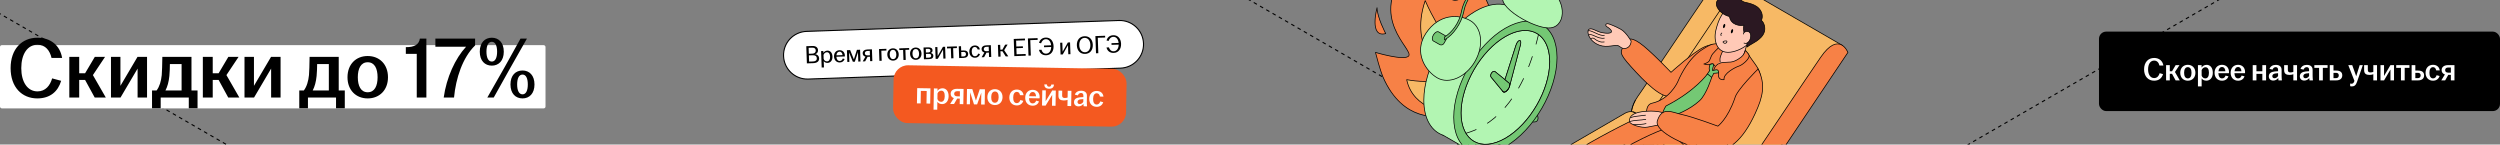 <?xml version="1.0" encoding="UTF-8"?> <svg xmlns="http://www.w3.org/2000/svg" width="1384" height="80" viewBox="0 0 1384 80" fill="none"><rect x="0" y="0" width="1384" height="80" fill="#808080" stroke="none"/><g clip-path="url(#clip0_9_7088)"><path d="M-2212.34 -48.603L1312.56 1986.5" stroke="black" stroke-width="0.6" stroke-linejoin="round" stroke-dasharray="2 2"></path><path d="M-1859.89 -252.093L1665.02 1783.01" stroke="black" stroke-width="0.6" stroke-linejoin="round" stroke-dasharray="2 2"></path><path d="M-1507.43 -455.584L2017.47 1579.52" stroke="black" stroke-width="0.6" stroke-linejoin="round" stroke-dasharray="2 2"></path><path d="M-1154.87 -659.135L2370.03 1375.97" stroke="black" stroke-width="0.6" stroke-linejoin="round" stroke-dasharray="2 2"></path><path d="M-802.415 -862.625L2722.49 1172.48" stroke="black" stroke-width="0.6" stroke-linejoin="round" stroke-dasharray="2 2"></path><path d="M-449.96 -1066.11L3074.94 968.989" stroke="black" stroke-width="0.6" stroke-linejoin="round" stroke-dasharray="2 2"></path><path d="M-97.401 -1269.66L3427.5 765.439" stroke="black" stroke-width="0.6" stroke-linejoin="round" stroke-dasharray="2 2"></path><path d="M255.054 -1473.16L3779.96 561.948" stroke="black" stroke-width="0.6" stroke-linejoin="round" stroke-dasharray="2 2"></path><path d="M607.511 -1676.65L4132.41 358.457" stroke="black" stroke-width="0.6" stroke-linejoin="round" stroke-dasharray="2 2"></path><path d="M781.069 -1880.2L4305.97 154.907" stroke="black" stroke-width="0.6" stroke-linejoin="round" stroke-dasharray="2 2"></path><path d="M607.439 1986.48L4132.34 -48.621" stroke="black" stroke-width="0.6" stroke-linejoin="round" stroke-dasharray="2 2"></path><path d="M254.932 1782.96L3779.83 -252.141" stroke="black" stroke-width="0.6" stroke-linejoin="round" stroke-dasharray="2 2"></path><path d="M-97.576 1579.44L3427.33 -455.662" stroke="black" stroke-width="0.6" stroke-linejoin="round" stroke-dasharray="2 2"></path><path d="M-450.033 1375.95L3074.87 -659.151" stroke="black" stroke-width="0.6" stroke-linejoin="round" stroke-dasharray="2 2"></path><path d="M-802.541 1172.43L2722.36 -862.671" stroke="black" stroke-width="0.6" stroke-linejoin="round" stroke-dasharray="2 2"></path><path d="M-1507.5 765.422L2017.4 -1269.68" stroke="black" stroke-width="0.6" stroke-linejoin="round" stroke-dasharray="2 2"></path><path d="M-1860.01 561.901L1664.89 -1473.2" stroke="black" stroke-width="0.6" stroke-linejoin="round" stroke-dasharray="2 2"></path><path d="M-2212.52 358.381L1312.38 -1676.72" stroke="black" stroke-width="0.6" stroke-linejoin="round" stroke-dasharray="2 2"></path><path d="M-2564.97 154.891L959.928 -1880.21" stroke="black" stroke-width="0.6" stroke-linejoin="round" stroke-dasharray="2 2"></path><rect y="25" width="302" height="35" rx="1" fill="white"></rect><path d="M20.656 54.48C12.112 54.48 5.872 48.24 5.872 37.728C5.872 27.168 12.064 20.88 20.752 20.88C28.24 20.88 33.28 25.344 34.384 32.064H28.528C27.616 28.08 25.216 24.768 20.752 24.768C15.184 24.768 11.776 30 11.776 37.728C11.776 45.408 15.232 50.592 20.752 50.592C25.216 50.592 27.76 47.28 28.864 43.392L33.856 44.736C32.128 50.592 27.808 54.48 20.656 54.48ZM38.372 54V31.488H43.844V40.56H47.108L52.484 31.488H58.148L51.428 41.568L58.58 54H52.436L47.108 44.256H43.844V54H38.372ZM61.435 54V31.488H66.667V47.52L76.123 31.488H81.403V54H76.171V37.968L66.715 54H61.435ZM84.162 59.952V50.064H86.706C88.338 47.904 89.202 44.88 89.538 41.568C89.73 39.168 89.778 36.48 89.874 31.488H106.002V50.064H109.362V59.952H104.514V54H88.962V59.952H84.162ZM91.602 50.064H100.53V35.472H94.05C94.05 37.632 93.954 39.792 93.762 42.048C93.426 45.36 92.706 47.952 91.602 50.064ZM112.294 54V31.488H117.766V40.56H121.03L126.406 31.488H132.07L125.35 41.568L132.502 54H126.358L121.03 44.256H117.766V54H112.294ZM135.357 54V31.488H140.589V47.52L150.045 31.488H155.325V54H150.093V37.968L140.637 54H135.357ZM165.678 59.952V50.064H168.222C169.854 47.904 170.718 44.88 171.054 41.568C171.246 39.168 171.294 36.48 171.39 31.488H187.518V50.064H190.878V59.952H186.03V54H170.478V59.952H165.678ZM173.118 50.064H182.046V35.472H175.566C175.566 37.632 175.47 39.792 175.278 42.048C174.942 45.36 174.222 47.952 173.118 50.064ZM203.557 54.48C197.077 54.48 192.373 49.92 192.373 42.768C192.373 35.568 197.077 31.008 203.557 31.008C210.037 31.008 214.789 35.568 214.789 42.768C214.789 49.92 210.037 54.48 203.557 54.48ZM198.085 42.768C198.085 47.568 199.765 51.072 203.557 51.072C207.397 51.072 209.029 47.568 209.029 42.768C209.029 37.968 207.397 34.464 203.557 34.464C199.765 34.464 198.085 37.968 198.085 42.768ZM230.715 54V29.808H224.667V26.112C229.515 26.112 231.963 24.624 232.443 21.36H236.043V54H230.715ZM245.635 54C247.171 42.96 251.971 32.4 258.019 25.872H241.027V21.36H263.011V25.152C256.099 31.872 252.355 43.296 251.347 54H245.635ZM269.778 54L279.57 36.816L288.162 21.36H291.714L281.97 38.544L273.33 54H269.778ZM265.602 28.608C265.602 23.568 268.434 20.88 272.274 20.88C276.066 20.88 278.898 23.568 278.898 28.608C278.898 33.648 276.066 36.336 272.274 36.336C268.434 36.336 265.602 33.648 265.602 28.608ZM269.298 28.608C269.298 31.92 270.306 34.08 272.274 34.08C274.194 34.08 275.202 31.92 275.202 28.608C275.202 25.296 274.194 23.136 272.274 23.136C270.306 23.136 269.298 25.296 269.298 28.608ZM282.594 46.752C282.594 41.712 285.426 39.024 289.266 39.024C293.058 39.024 295.89 41.712 295.89 46.752C295.89 51.792 293.058 54.48 289.266 54.48C285.426 54.48 282.594 51.792 282.594 46.752ZM286.29 46.752C286.29 50.064 287.298 52.224 289.266 52.224C291.234 52.224 292.194 50.064 292.194 46.752C292.194 43.44 291.234 41.28 289.266 41.28C287.298 41.28 286.29 43.44 286.29 46.752Z" fill="black"></path><rect x="1162" y="17.5" width="222" height="44" rx="4" fill="black"></rect><path d="M1192.51 44.68C1189.3 44.68 1186.96 42.34 1186.96 38.398C1186.96 34.438 1189.28 32.08 1192.54 32.08C1195.35 32.08 1197.24 33.754 1197.65 36.274H1195.46C1195.12 34.78 1194.22 33.538 1192.54 33.538C1190.45 33.538 1189.18 35.5 1189.18 38.398C1189.18 41.278 1190.47 43.222 1192.54 43.222C1194.22 43.222 1195.17 41.98 1195.58 40.522L1197.46 41.026C1196.81 43.222 1195.19 44.68 1192.51 44.68ZM1199.15 44.5V36.058H1201.2V39.46H1202.43L1204.44 36.058H1206.57L1204.05 39.838L1206.73 44.5H1204.42L1202.43 40.846H1201.2V44.5H1199.15ZM1211.17 44.68C1208.74 44.68 1206.98 42.97 1206.98 40.288C1206.98 37.588 1208.74 35.878 1211.17 35.878C1213.6 35.878 1215.38 37.588 1215.38 40.288C1215.38 42.97 1213.6 44.68 1211.17 44.68ZM1209.12 40.288C1209.12 42.088 1209.75 43.402 1211.17 43.402C1212.61 43.402 1213.22 42.088 1213.22 40.288C1213.22 38.488 1212.61 37.174 1211.17 37.174C1209.75 37.174 1209.12 38.488 1209.12 40.288ZM1216.78 47.812V36.058H1218.8V37.39C1219.32 36.58 1220.26 35.896 1221.62 35.896C1223.5 35.896 1225.01 37.408 1225.01 40.288C1225.01 43.168 1223.35 44.662 1221.43 44.662C1220.22 44.662 1219.3 44.122 1218.83 43.42V47.812H1216.78ZM1218.83 41.818C1219.1 42.736 1219.88 43.402 1220.85 43.402C1222.13 43.402 1222.87 42.322 1222.87 40.288C1222.87 38.236 1222.15 37.228 1220.92 37.228C1219.99 37.228 1219.18 37.912 1218.83 38.794V41.818ZM1230.12 44.68C1227.69 44.68 1225.98 42.97 1225.98 40.288C1225.98 37.606 1227.69 35.878 1230.1 35.878C1232.39 35.878 1233.97 37.444 1233.97 39.856C1233.97 40.144 1233.95 40.36 1233.94 40.54H1228.09C1228.16 42.232 1228.79 43.402 1230.12 43.402C1231.22 43.402 1231.79 42.664 1232.06 41.836L1233.68 42.268C1233.2 43.654 1231.97 44.68 1230.12 44.68ZM1228.14 39.442H1231.96C1231.9 38.272 1231.36 37.102 1230.12 37.102C1228.93 37.102 1228.3 38.056 1228.14 39.442ZM1239.02 44.68C1236.59 44.68 1234.88 42.97 1234.88 40.288C1234.88 37.606 1236.59 35.878 1239 35.878C1241.28 35.878 1242.87 37.444 1242.87 39.856C1242.87 40.144 1242.85 40.36 1242.83 40.54H1236.98C1237.05 42.232 1237.68 43.402 1239.02 43.402C1240.11 43.402 1240.69 42.664 1240.96 41.836L1242.58 42.268C1242.09 43.654 1240.87 44.68 1239.02 44.68ZM1237.04 39.442H1240.85C1240.8 38.272 1240.26 37.102 1239.02 37.102C1237.83 37.102 1237.2 38.056 1237.04 39.442ZM1247.1 44.5V36.058H1249.16V39.442H1252.43V36.058H1254.5V44.5H1252.43V40.9H1249.16V44.5H1247.1ZM1258.49 44.608C1257 44.608 1256.01 43.69 1256.01 42.268C1256.01 40.54 1257.34 39.784 1259.23 39.568C1259.93 39.478 1260.61 39.442 1261.14 39.424V38.65C1261.14 37.66 1260.67 37.174 1259.8 37.174C1258.96 37.174 1258.36 37.768 1258.08 38.542L1256.38 38.128C1256.91 36.67 1258.2 35.914 1259.89 35.914C1261.78 35.914 1263.1 36.796 1263.1 38.704V41.962C1263.1 42.862 1263.19 43.762 1263.26 44.5H1261.37C1261.32 44.104 1261.24 43.582 1261.23 43.168C1260.7 43.924 1259.73 44.608 1258.49 44.608ZM1257.95 42.16C1257.95 42.898 1258.44 43.312 1259.16 43.312C1259.98 43.312 1260.72 42.79 1261.14 42.07V40.522C1260.63 40.54 1260.13 40.594 1259.57 40.684C1258.54 40.846 1257.95 41.35 1257.95 42.16ZM1269.59 41.098C1269.12 41.278 1268.42 41.476 1267.5 41.476C1265.68 41.476 1264.5 40.864 1264.5 38.83V36.058H1266.55V38.704C1266.55 39.73 1267.05 40.09 1268.01 40.09C1268.6 40.09 1269.14 39.982 1269.59 39.802V36.058H1271.64V44.5H1269.59V41.098ZM1275.66 44.608C1274.17 44.608 1273.18 43.69 1273.18 42.268C1273.18 40.54 1274.51 39.784 1276.4 39.568C1277.1 39.478 1277.79 39.442 1278.31 39.424V38.65C1278.31 37.66 1277.84 37.174 1276.98 37.174C1276.13 37.174 1275.54 37.768 1275.25 38.542L1273.56 38.128C1274.08 36.67 1275.38 35.914 1277.07 35.914C1278.96 35.914 1280.27 36.796 1280.27 38.704V41.962C1280.27 42.862 1280.36 43.762 1280.43 44.5H1278.54C1278.49 44.104 1278.42 43.582 1278.4 43.168C1277.88 43.924 1276.91 44.608 1275.66 44.608ZM1275.12 42.16C1275.12 42.898 1275.61 43.312 1276.33 43.312C1277.16 43.312 1277.9 42.79 1278.31 42.07V40.522C1277.81 40.54 1277.3 40.594 1276.74 40.684C1275.72 40.846 1275.12 41.35 1275.12 42.16ZM1283.85 44.5V37.588H1281.22V36.058H1288.55V37.588H1285.92V44.5H1283.85ZM1289.77 44.5V36.058H1291.82V39.064H1293.33C1295.36 39.064 1296.68 39.856 1296.68 41.71C1296.68 43.546 1295.36 44.5 1293.33 44.5H1289.77ZM1291.82 43.258H1293.24C1294.25 43.258 1294.75 42.628 1294.75 41.728C1294.75 40.828 1294.21 40.324 1293.24 40.324H1291.82V43.258ZM1301.94 47.848C1301.63 47.848 1301.27 47.794 1301.04 47.722V46.246C1301.22 46.3 1301.49 46.354 1301.74 46.354C1302.53 46.354 1302.95 45.994 1303.27 45.13L1303.41 44.77L1300.01 36.058H1302.19L1304.4 42.232L1306.31 36.058H1308.06L1304.82 45.4C1304.21 47.146 1303.4 47.848 1301.94 47.848ZM1313.87 41.098C1313.4 41.278 1312.7 41.476 1311.78 41.476C1309.96 41.476 1308.78 40.864 1308.78 38.83V36.058H1310.83V38.704C1310.83 39.73 1311.33 40.09 1312.29 40.09C1312.88 40.09 1313.42 39.982 1313.87 39.802V36.058H1315.92V44.5H1313.87V41.098ZM1317.84 44.5V36.058H1319.8V42.07L1323.35 36.058H1325.33V44.5H1323.36V38.488L1319.82 44.5H1317.84ZM1329.17 44.5V37.588H1326.54V36.058H1333.87V37.588H1331.24V44.5H1329.17ZM1335.08 44.5V36.058H1337.13V39.064H1338.65C1340.68 39.064 1341.99 39.856 1341.99 41.71C1341.99 43.546 1340.68 44.5 1338.65 44.5H1335.08ZM1337.13 43.258H1338.56C1339.56 43.258 1340.07 42.628 1340.07 41.728C1340.07 40.828 1339.53 40.324 1338.56 40.324H1337.13V43.258ZM1346.91 44.68C1344.48 44.68 1342.79 42.97 1342.79 40.288C1342.79 37.606 1344.48 35.878 1346.91 35.878C1349 35.878 1350.4 37.084 1350.64 38.956H1348.67C1348.48 37.966 1347.95 37.174 1346.95 37.174C1345.52 37.174 1344.93 38.47 1344.93 40.27C1344.93 42.088 1345.52 43.402 1346.95 43.402C1348.03 43.402 1348.64 42.574 1348.91 41.638L1350.56 42.07C1350.06 43.654 1348.8 44.68 1346.91 44.68ZM1356.8 44.5V41.458H1355.36L1353.65 44.5H1351.49L1353.5 41.224C1352.39 40.864 1351.68 40.072 1351.68 38.812C1351.68 37.048 1353.14 36.058 1355.19 36.058H1358.79V44.5H1356.8ZM1353.63 38.812C1353.63 39.676 1354.22 40.216 1355.3 40.216H1356.8V37.372H1355.34C1354.24 37.372 1353.63 37.948 1353.63 38.812Z" fill="white"></path><path d="M446.502 17.381L619.397 11.344C626.683 11.089 632.795 16.789 633.05 24.075C633.304 31.361 627.604 37.474 620.318 37.728L447.424 43.766C440.138 44.02 434.025 38.32 433.771 31.034C433.516 23.748 439.217 17.636 446.502 17.381Z" fill="white"></path><path d="M446.502 17.381L619.397 11.344C626.683 11.089 632.795 16.789 633.05 24.075C633.304 31.361 627.604 37.474 620.318 37.728L447.424 43.766C440.138 44.02 434.025 38.32 433.771 31.034C433.516 23.748 439.217 17.636 446.502 17.381Z" stroke="black" stroke-width="0.6"></path><path d="M446.69 35.085L446.358 25.571L449.688 25.455C451.619 25.387 452.798 26.257 452.851 27.796C452.887 28.817 452.37 29.662 451.29 30.008C452.583 30.131 453.427 31.04 453.47 32.271C453.533 34.062 452.175 34.894 450.23 34.962L446.69 35.085ZM447.917 34.104L450.099 34.028C451.554 33.977 452.232 33.337 452.196 32.287C452.156 31.154 451.448 30.534 449.937 30.587L447.796 30.662L447.917 34.104ZM447.765 29.767L449.696 29.699C451.053 29.652 451.629 28.903 451.596 27.938C451.56 26.916 450.966 26.349 449.581 26.397L447.65 26.465L447.765 29.767ZM454.879 37.377L454.562 28.282L455.793 28.239L455.831 29.317C456.227 28.631 456.949 28.059 458.055 28.02C459.524 27.969 460.783 29.116 460.86 31.326C460.937 33.537 459.663 34.772 458.152 34.825C457.173 34.859 456.415 34.423 456.017 33.863L456.138 37.333L454.879 37.377ZM455.972 32.576C456.212 33.408 456.933 34.013 457.843 33.981C458.962 33.942 459.601 32.981 459.545 31.372C459.488 29.763 458.813 28.876 457.722 28.915C456.854 28.945 456.149 29.614 455.897 30.421L455.972 32.576ZM464.955 34.587C463.136 34.651 461.787 33.339 461.716 31.297C461.644 29.254 462.898 27.851 464.703 27.788C466.48 27.726 467.658 28.96 467.72 30.737C467.728 30.974 467.734 31.128 467.724 31.255L463.023 31.419C463.113 32.789 463.722 33.79 464.911 33.748C465.877 33.715 466.358 33.068 466.573 32.388L467.577 32.675C467.222 33.738 466.34 34.539 464.955 34.587ZM463.037 30.634L466.437 30.515C466.377 29.579 465.851 28.561 464.731 28.6C463.682 28.636 463.137 29.482 463.037 30.634ZM469.081 34.303L468.854 27.783L470.631 27.721L472.716 32.874L474.394 27.59L476.143 27.529L476.371 34.049L475.154 34.091L474.971 28.858L473.237 34.158L472.146 34.196L470.031 28.989L470.215 34.264L469.081 34.303ZM481.71 33.862L481.625 31.414L480.282 31.461L478.954 33.959L477.597 34.006L479.116 31.361C478.211 31.141 477.616 30.545 477.582 29.552C477.534 28.195 478.643 27.442 480.112 27.39L482.7 27.3L482.928 33.82L481.71 33.862ZM478.785 29.51C478.81 30.237 479.316 30.682 480.239 30.65L481.597 30.602L481.512 28.168L480.196 28.214C479.245 28.247 478.759 28.782 478.785 29.51ZM486.844 33.683L486.616 27.163L490.688 27.021L490.721 27.972L487.909 28.07L488.103 33.639L486.844 33.683ZM494.496 33.556C492.677 33.619 491.287 32.309 491.215 30.266C491.144 28.224 492.44 26.82 494.259 26.756C496.078 26.692 497.468 28.003 497.539 30.046C497.611 32.088 496.315 33.492 494.496 33.556ZM492.545 30.22C492.595 31.675 493.208 32.76 494.467 32.716C495.726 32.672 496.261 31.547 496.21 30.092C496.159 28.637 495.547 27.552 494.288 27.596C493.029 27.64 492.494 28.765 492.545 30.22ZM500.159 33.218L499.965 27.649L497.866 27.723L497.833 26.771L503.29 26.581L503.323 27.532L501.224 27.605L501.419 33.174L500.159 33.218ZM507.094 33.116C505.275 33.179 503.884 31.869 503.813 29.826C503.742 27.784 505.038 26.38 506.856 26.316C508.675 26.253 510.066 27.563 510.137 29.606C510.209 31.648 508.913 33.053 507.094 33.116ZM505.142 29.78C505.193 31.235 505.805 32.321 507.065 32.276C508.324 32.233 508.859 31.107 508.808 29.652C508.757 28.197 508.145 27.112 506.886 27.156C505.627 27.2 505.091 28.325 505.142 29.78ZM511.493 32.822L511.265 26.302L513.826 26.213C515.295 26.162 516.211 26.718 516.25 27.837C516.274 28.523 515.931 29.123 515.237 29.329C516.041 29.47 516.674 29.952 516.704 30.819C516.744 31.953 516.012 32.664 514.417 32.72L511.493 32.822ZM512.682 31.968L514.263 31.913C515.158 31.882 515.536 31.448 515.514 30.819C515.491 30.161 515.057 29.77 514.175 29.801L512.608 29.855L512.682 31.968ZM512.581 29.072L513.91 29.026C514.722 28.997 515.114 28.591 515.092 27.976C515.071 27.374 514.638 26.997 513.756 27.028L512.511 27.071L512.581 29.072ZM517.97 32.596L517.742 26.076L518.931 26.035L519.106 31.044L522.009 25.927L523.213 25.885L523.44 32.405L522.251 32.447L522.076 27.438L519.173 32.554L517.97 32.596ZM526.585 32.295L526.39 26.727L524.292 26.8L524.258 25.849L529.715 25.658L529.748 26.609L527.649 26.683L527.844 32.251L526.585 32.295ZM530.991 32.141L530.763 25.621L532.022 25.577L532.107 27.984L533.394 27.939C534.919 27.886 535.92 28.467 535.968 29.838C536.015 31.209 535.062 31.999 533.537 32.053L530.991 32.141ZM532.222 31.286L533.537 31.24C534.377 31.211 534.777 30.65 534.751 29.895C534.724 29.139 534.29 28.72 533.45 28.75L532.135 28.795L532.222 31.286ZM539.858 31.972C538.039 32.035 536.691 30.724 536.619 28.681C536.548 26.638 537.802 25.235 539.621 25.172C541.216 25.116 542.215 26.048 542.471 27.356L541.239 27.399C541.016 26.608 540.517 25.981 539.65 26.012C538.405 26.055 537.898 27.179 537.948 28.634C537.999 30.09 538.584 31.176 539.829 31.132C540.78 31.099 541.302 30.395 541.514 29.659L542.519 29.946C542.14 31.122 541.243 31.924 539.858 31.972ZM547.541 31.563L547.456 29.115L546.113 29.162L544.785 31.66L543.428 31.707L544.947 29.062C544.042 28.842 543.447 28.246 543.412 27.253C543.365 25.896 544.473 25.143 545.943 25.091L548.531 25.001L548.759 31.521L547.541 31.563ZM544.616 27.211C544.641 27.938 545.147 28.383 546.07 28.351L547.428 28.303L547.343 25.869L546.027 25.915C545.076 25.948 544.59 26.483 544.616 27.211ZM552.675 31.384L552.447 24.864L553.707 24.82L553.801 27.52L554.92 27.481L556.449 24.724L557.82 24.677L555.912 27.797L558.202 31.191L556.774 31.241L554.922 28.35L553.831 28.388L553.934 31.34L552.675 31.384ZM561.532 31.075L561.2 21.561L567.412 21.344L567.446 22.323L562.521 22.495L562.635 25.755L566.259 25.629L566.291 26.552L562.668 26.679L562.785 30.05L567.808 29.875L567.842 30.855L561.532 31.075ZM569.375 30.801L569.043 21.287L574.416 21.099L574.45 22.079L570.364 22.221L570.662 30.756L569.375 30.801ZM579.188 30.598C577.075 30.672 575.59 29.463 575.188 27.586L576.545 27.539C576.867 28.732 577.715 29.753 579.157 29.703C580.85 29.644 581.89 28.137 581.941 26.006L577.982 26.144L577.949 25.206L581.908 25.068C581.682 23.003 580.584 21.64 578.947 21.697C577.506 21.748 576.692 22.897 576.337 23.988L575.177 23.664C575.669 22.092 576.887 20.873 578.916 20.802C581.392 20.715 583.15 22.517 583.256 25.539C583.361 28.561 581.692 30.511 579.188 30.598ZM587.134 30.181L586.907 23.661L588.096 23.619L588.271 28.628L591.174 23.512L592.377 23.47L592.605 29.99L591.416 30.031L591.241 25.022L588.338 30.139L587.134 30.181ZM600.738 29.846C598.107 29.938 596.25 28.111 596.145 25.103C596.04 22.095 597.765 20.144 600.396 20.052C603.026 19.96 604.869 21.787 604.974 24.795C605.079 27.803 603.368 29.754 600.738 29.846ZM597.488 25.056C597.572 27.435 598.845 28.987 600.705 28.922C602.566 28.857 603.714 27.22 603.631 24.842C603.548 22.463 602.289 20.91 600.428 20.975C598.567 21.04 597.405 22.678 597.488 25.056ZM606.745 29.496L606.413 19.982L611.785 19.794L611.82 20.774L607.734 20.916L608.032 29.451L606.745 29.496ZM616.558 29.293C614.445 29.367 612.96 28.158 612.558 26.281L613.915 26.234C614.237 27.427 615.085 28.448 616.526 28.398C618.219 28.339 619.259 26.832 619.311 24.701L615.351 24.839L615.319 23.901L619.278 23.763C619.052 21.698 617.954 20.335 616.317 20.392C614.876 20.443 614.061 21.592 613.707 22.683L612.547 22.359C613.039 20.787 614.257 19.568 616.286 19.497C618.762 19.41 620.52 21.212 620.626 24.234C620.731 27.256 619.062 29.206 616.558 29.293Z" fill="black"></path><rect x="494.829" y="36" width="129" height="32" rx="8" transform="rotate(1 494.829 36)" fill="#F45920"></rect><path d="M507.611 57.227L507.758 48.786L515.101 48.914L514.954 57.355L512.902 57.319L513.023 50.372L509.784 50.316L509.663 57.263L507.611 57.227ZM516.798 60.7L517.003 48.947L519.019 48.983L518.995 50.314C519.532 49.514 520.479 48.846 521.847 48.87C523.719 48.903 525.204 50.441 525.154 53.32C525.104 56.2 523.422 57.665 521.496 57.631C520.29 57.61 519.382 57.054 518.926 56.344L518.85 60.736L516.798 60.7ZM518.954 54.742C519.208 55.665 519.97 56.344 520.942 56.361C522.22 56.384 522.977 55.317 523.012 53.283C523.048 51.231 522.346 50.211 521.122 50.19C520.186 50.173 519.364 50.843 519.007 51.719L518.954 54.742ZM531.291 57.64L531.344 54.599L529.904 54.573L528.141 57.585L525.982 57.547L528.055 54.307C526.945 53.928 526.257 53.124 526.279 51.864C526.31 50.1 527.785 49.136 529.837 49.171L533.436 49.234L533.289 57.675L531.291 57.64ZM528.223 51.898C528.208 52.762 528.792 53.312 529.872 53.331L531.366 53.357L531.415 50.513L529.958 50.488C528.86 50.469 528.238 51.034 528.223 51.898ZM535.187 57.708L535.334 49.267L538.268 49.319L540.263 55.69L542.389 49.391L545.269 49.441L545.121 57.882L543.142 57.847L543.256 51.296L540.928 57.808L539.2 57.778L537.067 51.098L536.951 57.739L535.187 57.708ZM550.719 58.159C548.29 58.117 546.556 56.376 546.603 53.695C546.65 50.995 548.443 49.316 550.873 49.359C553.303 49.401 555.055 51.142 555.007 53.841C554.961 56.523 553.149 58.202 550.719 58.159ZM548.744 53.732C548.713 55.532 549.32 56.857 550.742 56.882C552.182 56.907 552.816 55.603 552.848 53.804C552.879 52.004 552.29 50.679 550.85 50.654C549.429 50.63 548.776 51.932 548.744 53.732ZM562.81 58.37C560.38 58.328 558.718 56.589 558.765 53.907C558.812 51.225 560.534 49.527 562.963 49.57C565.051 49.606 566.434 50.836 566.635 52.712L564.673 52.678C564.493 51.685 563.984 50.884 562.977 50.866C561.555 50.841 560.938 52.127 560.907 53.926C560.875 55.744 561.446 57.068 562.868 57.093C563.948 57.112 564.574 56.295 564.86 55.364L566.509 55.825C565.977 57.399 564.699 58.403 562.81 58.37ZM571.615 58.524C569.186 58.482 567.506 56.742 567.553 54.06C567.599 51.379 569.339 49.681 571.751 49.723C574.037 49.763 575.593 51.356 575.551 53.768C575.546 54.056 575.524 54.272 575.503 54.451L569.654 54.349C569.696 56.042 570.306 57.223 571.638 57.246C572.736 57.265 573.324 56.538 573.609 55.714L575.221 56.175C574.711 57.552 573.469 58.556 571.615 58.524ZM569.727 53.252L573.543 53.319C573.509 52.148 572.989 50.969 571.748 50.947C570.56 50.926 569.913 51.869 569.727 53.252ZM576.858 58.435L577.006 49.995L578.967 50.029L578.862 56.04L582.513 50.091L584.492 50.126L584.345 58.566L582.383 58.532L582.488 52.521L578.838 58.47L576.858 58.435ZM578.107 46.719L579.583 46.745C579.641 47.538 579.957 47.976 580.767 47.99C581.577 48.004 581.909 47.578 581.994 46.787L583.47 46.813C583.409 48.234 582.637 49.157 580.747 49.124C578.858 49.091 578.118 48.142 578.107 46.719ZM591 55.28C590.529 55.452 589.824 55.637 588.906 55.621C587.088 55.59 585.911 54.957 585.947 52.923L585.995 50.152L588.047 50.188L588 52.833C587.983 53.859 588.48 54.228 589.434 54.244C590.028 54.255 590.57 54.156 591.023 53.984L591.088 50.241L593.14 50.276L592.993 58.717L590.941 58.681L591 55.28ZM597.012 58.895C595.518 58.869 594.544 57.934 594.569 56.512C594.599 54.785 595.944 54.052 597.838 53.869C598.541 53.791 599.226 53.767 599.748 53.758L599.762 52.984C599.779 51.995 599.319 51.5 598.456 51.485C597.61 51.471 597.005 52.054 596.704 52.823L595.019 52.38C595.567 50.931 596.876 50.198 598.568 50.227C600.457 50.26 601.756 51.165 601.722 53.073L601.666 56.33C601.65 57.23 601.724 58.131 601.783 58.871L599.893 58.838C599.846 58.441 599.784 57.917 599.773 57.503C599.238 58.25 598.254 58.917 597.012 58.895ZM596.515 56.438C596.502 57.176 596.981 57.599 597.701 57.611C598.528 57.626 599.275 57.117 599.702 56.404L599.729 54.856C599.225 54.865 598.72 54.91 598.16 54.991C597.132 55.135 596.529 55.628 596.515 56.438ZM607.047 59.142C604.617 59.1 602.956 57.361 603.002 54.679C603.049 51.998 604.771 50.299 607.201 50.342C609.288 50.378 610.671 51.609 610.872 53.484L608.911 53.45C608.73 52.457 608.222 51.656 607.214 51.638C605.792 51.613 605.176 52.899 605.144 54.699C605.113 56.516 605.684 57.84 607.105 57.865C608.185 57.884 608.812 57.067 609.098 56.136L610.746 56.597C610.214 58.172 608.937 59.175 607.047 59.142Z" fill="white"></path><path d="M915.266 114.266L909.668 111.032L904.07 75.68L909.668 78.902L915.266 114.266Z" fill="#3A2832" stroke="black" stroke-width="0.4" stroke-miterlimit="10" stroke-linecap="round" stroke-linejoin="round"></path><path d="M915.264 114.266L917.699 112.774L915.264 75.68L909.666 78.902L915.264 114.266Z" fill="#2B1822" stroke="black" stroke-width="0.4" stroke-miterlimit="10" stroke-linecap="round" stroke-linejoin="round"></path><path d="M956.502 -11.578C954.354 -12.258 951.381 -11.494 947.55 -6.804C946.965 -6.088 946.356 -5.276 945.736 -4.357C934.159 12.543 915.599 40.531 907.769 51.81C907.411 52.323 907.065 52.812 906.755 53.254C898.364 65.177 906.755 73.544 906.755 73.544L968.926 109.659L978.833 92.831L1014.69 31.95L1020.1 25.236L956.528 -11.572L956.502 -11.578Z" fill="#F7B965" stroke="black" stroke-width="0.4" stroke-miterlimit="10" stroke-linecap="round" stroke-linejoin="round"></path><path d="M968.915 109.659L1023.01 29.025C1023.01 29.025 1018.16 16.78 1007.9 31.746C995.782 49.41 976.041 79.225 968.915 89.358C960.524 101.281 968.915 109.647 968.915 109.647V109.659Z" fill="#F78146" stroke="black" stroke-width="0.4" stroke-miterlimit="10" stroke-linecap="round" stroke-linejoin="round"></path><path d="M903.057 63.326C902.888 69.569 906.781 73.451 906.781 73.451V73.463L960.872 -7.171C960.872 -7.171 959.274 -10.416 956.549 -11.476" stroke="black" stroke-width="0.4" stroke-miterlimit="10" stroke-linecap="round" stroke-linejoin="round"></path><path d="M905.313 55.508C903.738 58.385 903.12 61.017 903.058 63.325" stroke="black" stroke-width="0.4" stroke-miterlimit="10" stroke-linecap="round" stroke-linejoin="round"></path><path d="M967.064 98.225L905.537 62.789C903.973 61.512 901.789 61.416 899.354 62.825L799.896 120.531C798.559 121.307 797.294 122.453 796.16 123.838L868.907 165.838L967.064 98.237V98.225Z" fill="#F7B965" stroke="black" stroke-width="0.4" stroke-miterlimit="10" stroke-linecap="round" stroke-linejoin="round"></path><path d="M903.89 61.835C906.449 62.329 908.172 65.025 908.172 69.25V74.681V74.693L810.159 131.51" stroke="black" stroke-width="0.4" stroke-miterlimit="10" stroke-linecap="round" stroke-linejoin="round"></path><path d="M932.476 48.163C942.609 40.156 956.596 27.223 956.596 27.223L952.74 25.529C952.74 25.529 949.592 23.192 943.552 25.961C937.512 28.73 925.063 40.049 925.063 40.049C925.063 40.049 913.175 27.498 907.697 23.774C902.207 20.05 901.09 21.532 899.037 25.184C896.984 28.836 896.084 29.348 903.03 37.034C909.977 44.732 920.845 56.205 926.238 52.737C927.957 51.632 930.111 50.032 932.476 48.163Z" fill="#F78146" stroke="black" stroke-width="0.4" stroke-miterlimit="10" stroke-linecap="round" stroke-linejoin="round"></path><path d="M911.505 62.981C899.641 68.233 883.027 77.041 870.447 84.763C857.867 92.497 832.337 117.668 832.337 117.668L844.571 125.677C844.571 125.677 868.668 111.379 877.214 105.602C885.76 99.814 900.154 94.144 906.444 90.588C912.734 87.031 929.432 73.102 929.432 73.102C929.432 73.102 919.98 64.103 911.505 62.993V62.981Z" fill="#F78146" stroke="black" stroke-width="0.4" stroke-miterlimit="10" stroke-linecap="round" stroke-linejoin="round"></path><path d="M887.722 89.211C885.023 91.032 882.392 92.865 880.389 94.323C861.65 107.978 844.547 125.666 844.547 125.666L852.365 136.598C852.365 136.598 883.321 121.494 894.5 115.193C906.505 110.512 920.205 105.852 931.425 100.13C941.115 95.37 942.93 93.93 944.888 87.341C941.331 77.996 924.454 70.561 924.454 70.561C922.999 70.787 915.11 73.091 898.543 82.329C896.088 83.697 891.826 86.441 887.722 89.211Z" fill="#F78146" stroke="black" stroke-width="0.4" stroke-miterlimit="10" stroke-linecap="round" stroke-linejoin="round"></path><path d="M957.051 24.312C955.354 23.095 950.503 24.314 948.689 24.368C946.981 24.419 942.024 27.317 939.137 29.901C935.042 33.566 931.365 39.279 928.835 45.21C928.239 46.607 923.859 55.117 914.548 57.146C911.385 57.838 911.505 61.812 911.505 62.994C915.05 65.834 922.128 69.391 926.21 74.225C933.251 82.567 938.957 84.811 944.494 89.311C950.332 87.055 953.124 84 956.382 79.882C961.992 72.769 966.337 63.543 970.645 55.26C973.069 50.604 976.525 44.436 973.331 38.189C972.341 36.252 971.394 35.196 968.902 31.67C965.511 25.524 961.013 27.14 957.074 24.324L957.051 24.312Z" fill="#F78146" stroke="black" stroke-width="0.4" stroke-miterlimit="10" stroke-linecap="round" stroke-linejoin="round"></path><path d="M954.412 22.831C954.412 22.831 953.816 27.176 950.737 33.442C950.033 38.072 951.655 41.379 956.823 38.084C961.992 34.79 965.088 31.258 965.088 31.258L967.541 23.213L954.4 22.819L954.412 22.831Z" fill="#FFB9A4" stroke="black" stroke-width="0.4" stroke-miterlimit="10" stroke-linecap="round" stroke-linejoin="round"></path><path d="M966.284 27.896C965.316 30.355 964.881 31.115 962.302 32.738C958.805 34.946 957.218 34.254 954.15 34.564C950.951 34.886 949.496 36.152 948.588 39.159C949.841 38.98 950.068 38.36 950.988 39.577C951.597 40.389 951.345 41.307 951.393 42.167C951.453 43.372 952.706 44.375 954.437 44.089C953.888 40.651 960.877 37.13 962.763 36.545C964.48 36.008 967.746 33.31 968.32 31.293C968.287 30.056 968.261 30.252 966.284 27.896Z" fill="#F78146" stroke="black" stroke-width="0.4" stroke-miterlimit="10" stroke-linecap="round" stroke-linejoin="round"></path><path d="M952.285 34.361C952.131 33.533 952.084 32.475 952.42 31.353C953.172 28.834 954.736 26.555 954.736 26.555L952.885 24.991C952.885 24.991 949.783 27.904 948.291 29.658C946.799 31.412 946.882 33.489 945.652 34.325C944.422 35.16 943.254 35.423 943.254 35.423C943.254 35.423 945.534 36.103 946.357 35.733C947.179 35.363 948.194 35.196 948.398 35.446C948.491 35.562 948.858 36.014 949.239 36.447" fill="#F78146"></path><path d="M952.285 34.361C952.131 33.533 952.084 32.475 952.42 31.353C953.172 28.834 954.736 26.555 954.736 26.555L952.885 24.991C952.885 24.991 949.783 27.904 948.291 29.658C946.799 31.412 946.882 33.489 945.652 34.325C944.422 35.16 943.254 35.423 943.254 35.423C943.254 35.423 945.534 36.103 946.357 35.733C947.179 35.363 948.194 35.196 948.398 35.446C948.491 35.562 948.858 36.014 949.239 36.447" stroke="black" stroke-width="0.4" stroke-miterlimit="10" stroke-linecap="round" stroke-linejoin="round"></path><path d="M973.735 12.865C973.938 8.867 964.067 3.138 960.01 3.52C953.899 4.081 951.153 11.386 949.865 16.888C948.515 22.676 950.497 30.84 959.556 28.596C966.908 26.77 973.341 20.659 973.723 12.877L973.735 12.865Z" fill="#FFC9B6" stroke="black" stroke-width="0.4" stroke-miterlimit="10" stroke-linecap="round" stroke-linejoin="round"></path><path d="M975.083 11.301C976.123 9.212 975.526 6.634 973.843 4.772C972.303 3.066 970.095 2.278 967.934 1.705C966.013 1.204 965.177 1.359 963.685 -0.062C962.086 -1.577 962.6 -2.138 962.038 -4.06C960.332 -9.98 953.636 -5.361 953.433 -0.276C952.836 -0.575 952.168 -0.634 951.44 -0.229C949.733 0.714 949.995 2.934 950.819 4.355C952.191 6.718 954.735 8.508 957.443 9.14C958.159 13.903 963.446 14.535 965.429 13.903C964.473 17.256 966.944 21.804 967.29 25.993C968.985 24.286 975.597 22.281 976.827 17.304C977.291 15.418 976.742 12.602 975.097 11.301H975.083Z" fill="#2B1822" stroke="black" stroke-width="0.4" stroke-miterlimit="10" stroke-linecap="round" stroke-linejoin="round"></path><path d="M965.13 18.854C965.096 17.538 968.281 16.27 969.069 18.848C969.761 21.115 967.918 24.864 965.494 23.842" fill="#FFC9B6"></path><path d="M965.13 18.854C965.096 17.538 968.281 16.27 969.069 18.848C969.761 21.115 967.918 24.864 965.494 23.842" stroke="black" stroke-width="0.4" stroke-miterlimit="10" stroke-linecap="round" stroke-linejoin="round"></path><path d="M946.487 39.098C945.711 37.726 946.738 35.601 946.738 35.601C946.738 35.601 947.275 35.518 947.966 35.351C948.515 35.219 948.731 35.864 948.731 35.864C948.731 35.864 948.026 38.012 947.991 39.003C947.991 39.003 949.4 38.752 950.02 38.669C951.703 38.43 951.321 40.328 951.321 40.328C951.321 40.328 949.877 40.542 948.695 40.602C948.432 41.282 948.051 42.022 947.586 42.774C947.179 43.431 946.391 43.646 945.83 43.276C944.947 42.691 944.887 41.843 945.234 40.936C945.401 40.471 946.022 39.755 946.499 39.098H946.487Z" fill="#74C874" stroke="black" stroke-width="0.4" stroke-miterlimit="10" stroke-linecap="round" stroke-linejoin="round"></path><path d="M945.235 40.925C945.235 40.925 938.778 50.222 922.283 58.684C920.099 62.05 919.932 64.915 919.932 64.915L927.283 63.685C927.283 63.685 935.173 61.024 940.926 55.712C944.769 52.168 947.598 42.775 947.598 42.775L945.247 40.937L945.235 40.925Z" fill="#74C874" stroke="black" stroke-width="0.4" stroke-miterlimit="10" stroke-linecap="round" stroke-linejoin="round"></path><path d="M922.116 63.03C922.116 63.03 918.952 61.084 911.457 61.586C903.962 62.075 901.98 64.295 902.028 67.207C902.052 68.89 908.891 71.05 912.043 70.382C915.193 69.713 921.877 68.508 921.877 68.508L922.116 63.03Z" fill="#FFC9B6" stroke="black" stroke-width="0.4" stroke-miterlimit="10" stroke-linecap="round" stroke-linejoin="round"></path><path d="M960.405 54.364C956.345 66.046 951.019 69.83 951.019 69.83C951.019 69.83 937.189 64.712 931.448 63.483C925.696 62.253 920.098 58.649 917.508 66.908C915.574 73.079 935.328 81.922 946.081 83.474C956.835 85.038 964.874 77.429 971.546 63.095C976.022 53.463 977.513 46.839 973.303 38.155C973.303 38.155 961.276 49.984 960.405 54.364Z" fill="#F78146" stroke="black" stroke-width="0.4" stroke-miterlimit="10" stroke-linecap="round" stroke-linejoin="round"></path><path d="M903.018 22.76C903.018 22.76 900.273 17.89 897.325 16.231C894.377 14.572 890.832 13.188 890.08 13.116C889.006 13.009 888.278 14.059 889.841 14.966C890.772 15.503 892.013 16.613 892.133 17.234C892.407 18.618 889.4 18.618 886.583 18.009C883.766 17.401 881.069 15.145 879.613 16.231C878.156 17.317 879.541 22.831 885.366 25.003C890.08 26.758 894.21 24.335 896.167 25.457C896.895 25.875 897.802 26.782 898.912 26.865C900.762 26.997 902.827 25.743 903.018 22.76Z" fill="#FFC9B6" stroke="black" stroke-width="0.4" stroke-miterlimit="10" stroke-linecap="round" stroke-linejoin="round"></path><path d="M880.813 21.307C882.44 20.594 882.761 21.821 884.183 22.469C886.325 23.445 886.5 23.336 888.083 23.229" stroke="black" stroke-width="0.4" stroke-miterlimit="10" stroke-linecap="round" stroke-linejoin="round"></path><path d="M879.472 19.42C881.121 18.121 884.559 21.814 888.149 21.114" stroke="black" stroke-width="0.4" stroke-miterlimit="10" stroke-linecap="round" stroke-linejoin="round"></path><path d="M879.221 17.145C880.187 16.087 885.957 20.375 888.138 19.537" stroke="black" stroke-width="0.4" stroke-miterlimit="10" stroke-linecap="round" stroke-linejoin="round"></path><path d="M911.23 68.433C910.028 68.817 905.755 69.139 904.26 68.906" stroke="black" stroke-width="0.4" stroke-miterlimit="10" stroke-linecap="round" stroke-linejoin="round"></path><path d="M911.094 66.078C907.987 66.667 905.072 66.397 902.21 67.311" stroke="black" stroke-width="0.4" stroke-miterlimit="10" stroke-linecap="round" stroke-linejoin="round"></path><path d="M910.946 63.768C906.06 64.297 904.082 64.552 902.775 65.117" stroke="black" stroke-width="0.4" stroke-miterlimit="10" stroke-linecap="round" stroke-linejoin="round"></path><path d="M958.298 17.126C958.479 16.491 958.865 16.045 959.161 16.129C959.456 16.214 959.55 16.796 959.369 17.431C959.187 18.066 958.801 18.512 958.507 18.428C958.21 18.344 958.118 17.761 958.298 17.126Z" fill="black"></path><path d="M953.943 14.252C954.123 13.617 954.511 13.171 954.805 13.255C955.101 13.34 955.194 13.922 955.014 14.557C954.833 15.192 954.447 15.638 954.151 15.554C953.855 15.47 953.762 14.887 953.943 14.252Z" fill="black"></path><path d="M953.2 18.293C952.632 18.737 952.509 19.12 952.817 19.734" stroke="black" stroke-width="0.4" stroke-miterlimit="10" stroke-linecap="round" stroke-linejoin="round"></path><path d="M955.745 22.664C956.561 22.835 955.552 24.397 954.524 23.884C952.782 23.012 954.951 22.498 955.745 22.664Z" stroke="black" stroke-width="0.4" stroke-miterlimit="10" stroke-linecap="round" stroke-linejoin="round"></path><path d="M779.634 29.01L778.071 25.798L775.928 23.128L773.808 19.461L771.586 14.422L770.548 10.858L770.039 7.059L770.001 3.492L770.842 -2.173L772.551 -6.726L773.943 -9.461L777.269 -14.643L780.023 -17.981L781.822 -21.579L783.367 -26.722L783.918 -31.477L783.438 -36.364L781.929 -41.21L780.038 -45.297L779.377 -46.923L782.347 -44.425L785.148 -42.107L788.981 -36.734L792.318 -30.492L794.048 -25.912L795.606 -19.247L796.171 -14.918L797.122 -11.202L798.552 -7.038L799.896 -4.105L803.315 -0.335L805.317 0.298L807.638 -0.314L808.815 -1.278L809.449 -2.983L809.967 -5.743L810.131 -10.293L810.108 -13.233L809.752 -16.473L809.839 -17.97L811.057 -16.561L812.538 -15.315L813.967 -13.528L815.448 -11.857L818.783 -6.927L821.269 -2.856L823.26 0.949L825.074 5.426L826.906 12.05L827.749 16.881L827.761 21.011L827.712 24.164L827.036 29.81L826.169 34.612L824.385 39.377L822.324 43.422L818.894 48.46L814.385 53.568L808.168 58.834L803.64 61.496L799.328 63.349L795.107 64.388L791.084 64.351L786.01 62.991L780.751 60.945L775.438 57.266L771.128 52.543L768.047 47.474L764.551 39.879L762.358 32.875L761.498 29.236L765.662 30.199L771.485 31.354L776.217 31.858L778.817 31.631L779.941 30.715L779.634 29.01Z" fill="#F78146"></path><path d="M767.051 18.607L764.478 13.252L762.762 8.112L762.22 4.662L761.325 9.44L761.166 13.666L762.009 16.807L763.613 18.778L765.841 18.814" fill="#F78146"></path><path d="M801.803 62.277C801.803 62.277 782.369 61.07 778.741 44.098C778.741 44.098 792.617 46.835 796.979 43.147C800.635 40.055 779.47 28.386 788.991 0.337C788.991 0.337 797.962 21.759 807.465 26.299C809.554 27.298 814.286 30.219 816.384 15.671C816.384 15.671 815.973 11.357 816.363 9.342C816.363 9.342 818 9.371 821.341 15.021C821.341 15.021 827.54 22.674 823.929 40.119L822.346 43.437L817.941 49.787L814.228 53.72L809.234 57.883L804.385 60.946L801.803 62.277Z" fill="#F7B965" stroke="black" stroke-width="0.4" stroke-miterlimit="10" stroke-linecap="round" stroke-linejoin="round"></path><path d="M779.883 30.925C782.538 27.2 756.826 10.041 779.035 -16.74C779.035 -16.74 789.962 -29.237 779.17 -47.13C779.17 -47.13 793.255 -38.398 795.849 -16.873C795.849 -16.873 798.729 2.158 806.889 -0.002C809.44 -0.678 810.991 -4.948 809.73 -18.036C809.73 -18.036 838.915 7.651 823.239 41.919C823.239 41.919 815.372 58.274 797.15 64.118C797.15 64.118 776.785 68.541 765.492 42.366C765.492 42.366 763.805 38.217 761.464 29.004C761.464 29.004 777.749 33.92 779.883 30.925Z" stroke="black" stroke-width="0.4" stroke-miterlimit="10" stroke-linecap="round" stroke-linejoin="round"></path><path d="M767.125 18.581C767.125 18.581 762.416 9.659 762.325 4.269C762.325 4.269 757.772 21.167 767.125 18.581Z" stroke="black" stroke-width="0.4" stroke-miterlimit="10" stroke-linecap="round" stroke-linejoin="round"></path><path d="M844.537 56.73C844.537 56.73 853.911 63.601 850.862 67.002C848.967 69.119 838.253 64.267 838.253 64.267L844.537 56.73Z" fill="#74C874" stroke="black" stroke-width="0.4" stroke-miterlimit="10" stroke-linecap="round" stroke-linejoin="round"></path><path d="M807.549 78.073C807.549 78.073 800.196 95.217 802.175 94.946C805.897 94.425 813.833 78.365 813.833 78.365L807.549 78.073Z" fill="#74C874" stroke="black" stroke-width="0.4" stroke-miterlimit="10" stroke-linecap="round" stroke-linejoin="round"></path><path d="M814.674 83.965L854.634 14.364L837.039 4.21L798.676 74.734L814.674 83.965Z" fill="#B2F5B2" stroke="black" stroke-width="0.4" stroke-miterlimit="10" stroke-linecap="round" stroke-linejoin="round"></path><path d="M842.39 9.571C837.691 1.54 827.995 -0.253 816.812 6.202V6.195C801.05 15.294 788.226 37.4 788.226 55.481C788.226 65.977 792.546 72.848 799.255 74.985" fill="#B2F5B2"></path><path d="M842.39 9.571C837.691 1.54 827.995 -0.253 816.812 6.202V6.195C801.05 15.294 788.226 37.4 788.226 55.481C788.226 65.977 792.546 72.848 799.255 74.985" stroke="black" stroke-width="0.4" stroke-miterlimit="10" stroke-linecap="round" stroke-linejoin="round"></path><path d="M835.691 47.728L835.656 47.846C835.635 47.937 835.601 48.027 835.559 48.117C835.497 48.291 835.42 48.485 835.316 48.672C835.205 48.922 835.052 49.172 834.879 49.429C833.948 50.74 832.747 51.4 832.143 50.817L825.533 42.773C824.415 41.572 826.519 38.615 827.699 39.705L833.136 44.119L839.163 25.296C840.26 21.701 842.662 21.416 841.656 25.012L835.872 46.999L835.691 47.728ZM808.819 62.56C808.819 78.094 819.832 84.375 833.365 76.56C846.905 68.745 857.924 49.748 857.924 34.215C857.924 18.682 846.905 12.4 833.365 20.215C819.832 28.024 808.819 47.02 808.819 62.553V62.56Z" fill="#B2F5B2" stroke="black" stroke-width="0.4" stroke-miterlimit="10" stroke-linecap="round" stroke-linejoin="round"></path><path d="M833.372 15.6C817.61 24.7 804.785 46.806 804.785 64.886C804.785 82.966 817.603 90.289 833.372 81.19C849.148 72.084 861.965 49.971 861.965 31.89C861.965 13.81 849.148 6.501 833.372 15.607V15.6ZM856.929 26.817C857.581 28.971 857.931 31.446 857.931 34.215C857.931 49.755 846.912 68.745 833.372 76.56V76.553C819.839 84.362 808.826 78.087 808.826 62.554C808.826 47.021 819.839 28.024 833.372 20.216C844.499 13.793 853.924 16.886 856.929 26.817Z" fill="#74C874" stroke="black" stroke-width="0.4" stroke-miterlimit="10" stroke-linecap="round" stroke-linejoin="round"></path><path d="M831.774 48.408C831.392 49.692 831.815 51.08 832.892 50.962C833.746 50.858 834.759 49.754 835.329 48.664C835.426 48.484 835.502 48.29 835.572 48.109C835.613 47.984 835.648 47.866 835.683 47.741L835.719 47.664L835.817 47.123L835.787 47.068C835.822 46.61 835.732 46.249 835.523 46.041L833.148 44.111L832.546 46.007L831.767 48.408H831.774Z" fill="#74C874" stroke="black" stroke-width="0.4" stroke-miterlimit="10" stroke-linecap="round" stroke-linejoin="round"></path><path d="M831.746 50.299L832.165 50.809H832.159C832.763 51.392 833.964 50.733 834.894 49.421C835.068 49.171 835.221 48.922 835.332 48.665C834.762 49.761 833.749 50.858 832.895 50.962C831.825 51.08 831.395 49.692 831.777 48.408L833.122 44.226" fill="#74C874"></path><path d="M831.746 50.299L832.165 50.809H832.159C832.763 51.392 833.964 50.733 834.894 49.421C835.068 49.171 835.221 48.922 835.332 48.665C834.762 49.761 833.749 50.858 832.895 50.962C831.825 51.08 831.395 49.692 831.777 48.408L833.122 44.226" stroke="black" stroke-width="0.4" stroke-miterlimit="10" stroke-linecap="round" stroke-linejoin="round"></path><path d="M833.457 44.328L833.061 44.012L827.72 39.698C826.54 38.608 824.436 41.565 825.554 42.766L832.108 50.747" fill="#74C874"></path><path d="M833.457 44.328L833.061 44.012L827.72 39.698C826.54 38.608 824.436 41.565 825.554 42.766L832.108 50.747" stroke="black" stroke-width="0.4" stroke-miterlimit="10" stroke-linecap="round" stroke-linejoin="round"></path><path d="M833.151 44.105L835.526 46.035V46.042C835.734 46.25 835.825 46.611 835.79 47.069L835.887 46.986L841.671 24.998C842.678 21.403 840.269 21.687 839.178 25.282L833.151 44.105Z" fill="#74C874" stroke="black" stroke-width="0.4" stroke-miterlimit="10" stroke-linecap="round" stroke-linejoin="round"></path><path d="M835.573 48.11C835.615 48.02 835.65 47.93 835.67 47.84L835.705 47.722C835.65 47.867 835.615 47.985 835.573 48.11Z" fill="#74C874" stroke="black" stroke-width="0.4" stroke-miterlimit="10" stroke-linecap="round" stroke-linejoin="round"></path><path d="M835.676 47.75L835.884 46.993L835.787 47.077C835.773 47.285 835.753 47.503 835.683 47.746L835.676 47.75Z" fill="#74C874" stroke="black" stroke-width="0.4" stroke-miterlimit="10" stroke-linecap="round" stroke-linejoin="round"></path><path d="M789.419 18.377C782.364 28.962 789.148 39.331 795.641 43.079C802.133 46.827 811.493 42.774 816.541 34.028C821.589 25.283 820.422 15.157 813.93 11.409C807.438 7.661 796.529 7.709 789.419 18.377Z" fill="#B2F5B2" stroke="black" stroke-width="0.4" stroke-miterlimit="10" stroke-linecap="round" stroke-linejoin="round"></path><path d="M843.031 10.615C836.297 6.852 830.617 1.696 832.04 -1.912C834.588 -8.366 844.545 -14.259 855.731 -7.797C867.431 -1.037 867.424 14.135 858.585 15.412C855.014 15.927 848.655 13.757 843.031 10.615Z" fill="#B2F5B2" stroke="black" stroke-width="0.4" stroke-miterlimit="10" stroke-linecap="round" stroke-linejoin="round"></path><path d="M800.549 21.951L799.327 24.054C798.862 24.852 797.841 25.13 797.036 24.679L793.522 22.694C792.717 22.236 792.717 20.736 793.522 19.348C794.328 17.96 795.633 17.211 796.438 17.669L799.924 19.633C800.743 20.098 801.028 21.139 800.556 21.951H800.549Z" fill="#74C874" stroke="black" stroke-width="0.4" stroke-miterlimit="10" stroke-linecap="round" stroke-linejoin="round"></path><path d="M799.696 22.083C804.647 19.231 809.001 12.887 810.292 6.661L810.48 5.745C811.605 0.331 815.389 -5.187 819.694 -7.665L830.769 -14.057C835.074 -16.542 838.865 -15.396 839.983 -11.281L840.17 -10.586C841.462 -5.853 845.816 -4.541 850.766 -7.394V-9.032C846.461 -6.547 842.67 -7.692 841.552 -11.808L841.365 -12.502C840.073 -17.243 835.72 -18.547 830.769 -15.695L819.694 -9.303C814.743 -6.45 810.389 -0.106 809.098 6.12L808.91 7.036C807.786 12.45 804.001 17.96 799.696 20.445V22.083Z" fill="#74C874" stroke="black" stroke-width="0.4" stroke-miterlimit="10" stroke-linecap="round" stroke-linejoin="round"></path><path d="M811.604 73.756C824.057 70.291 842.544 58.352 851.702 19.153" stroke="black" stroke-width="0.4" stroke-miterlimit="10" stroke-linecap="round" stroke-linejoin="round" stroke-dasharray="5.96 7.16"></path></g><defs><clipPath id="clip0_9_7088"><rect width="1384" height="80" fill="white"></rect></clipPath></defs></svg> 